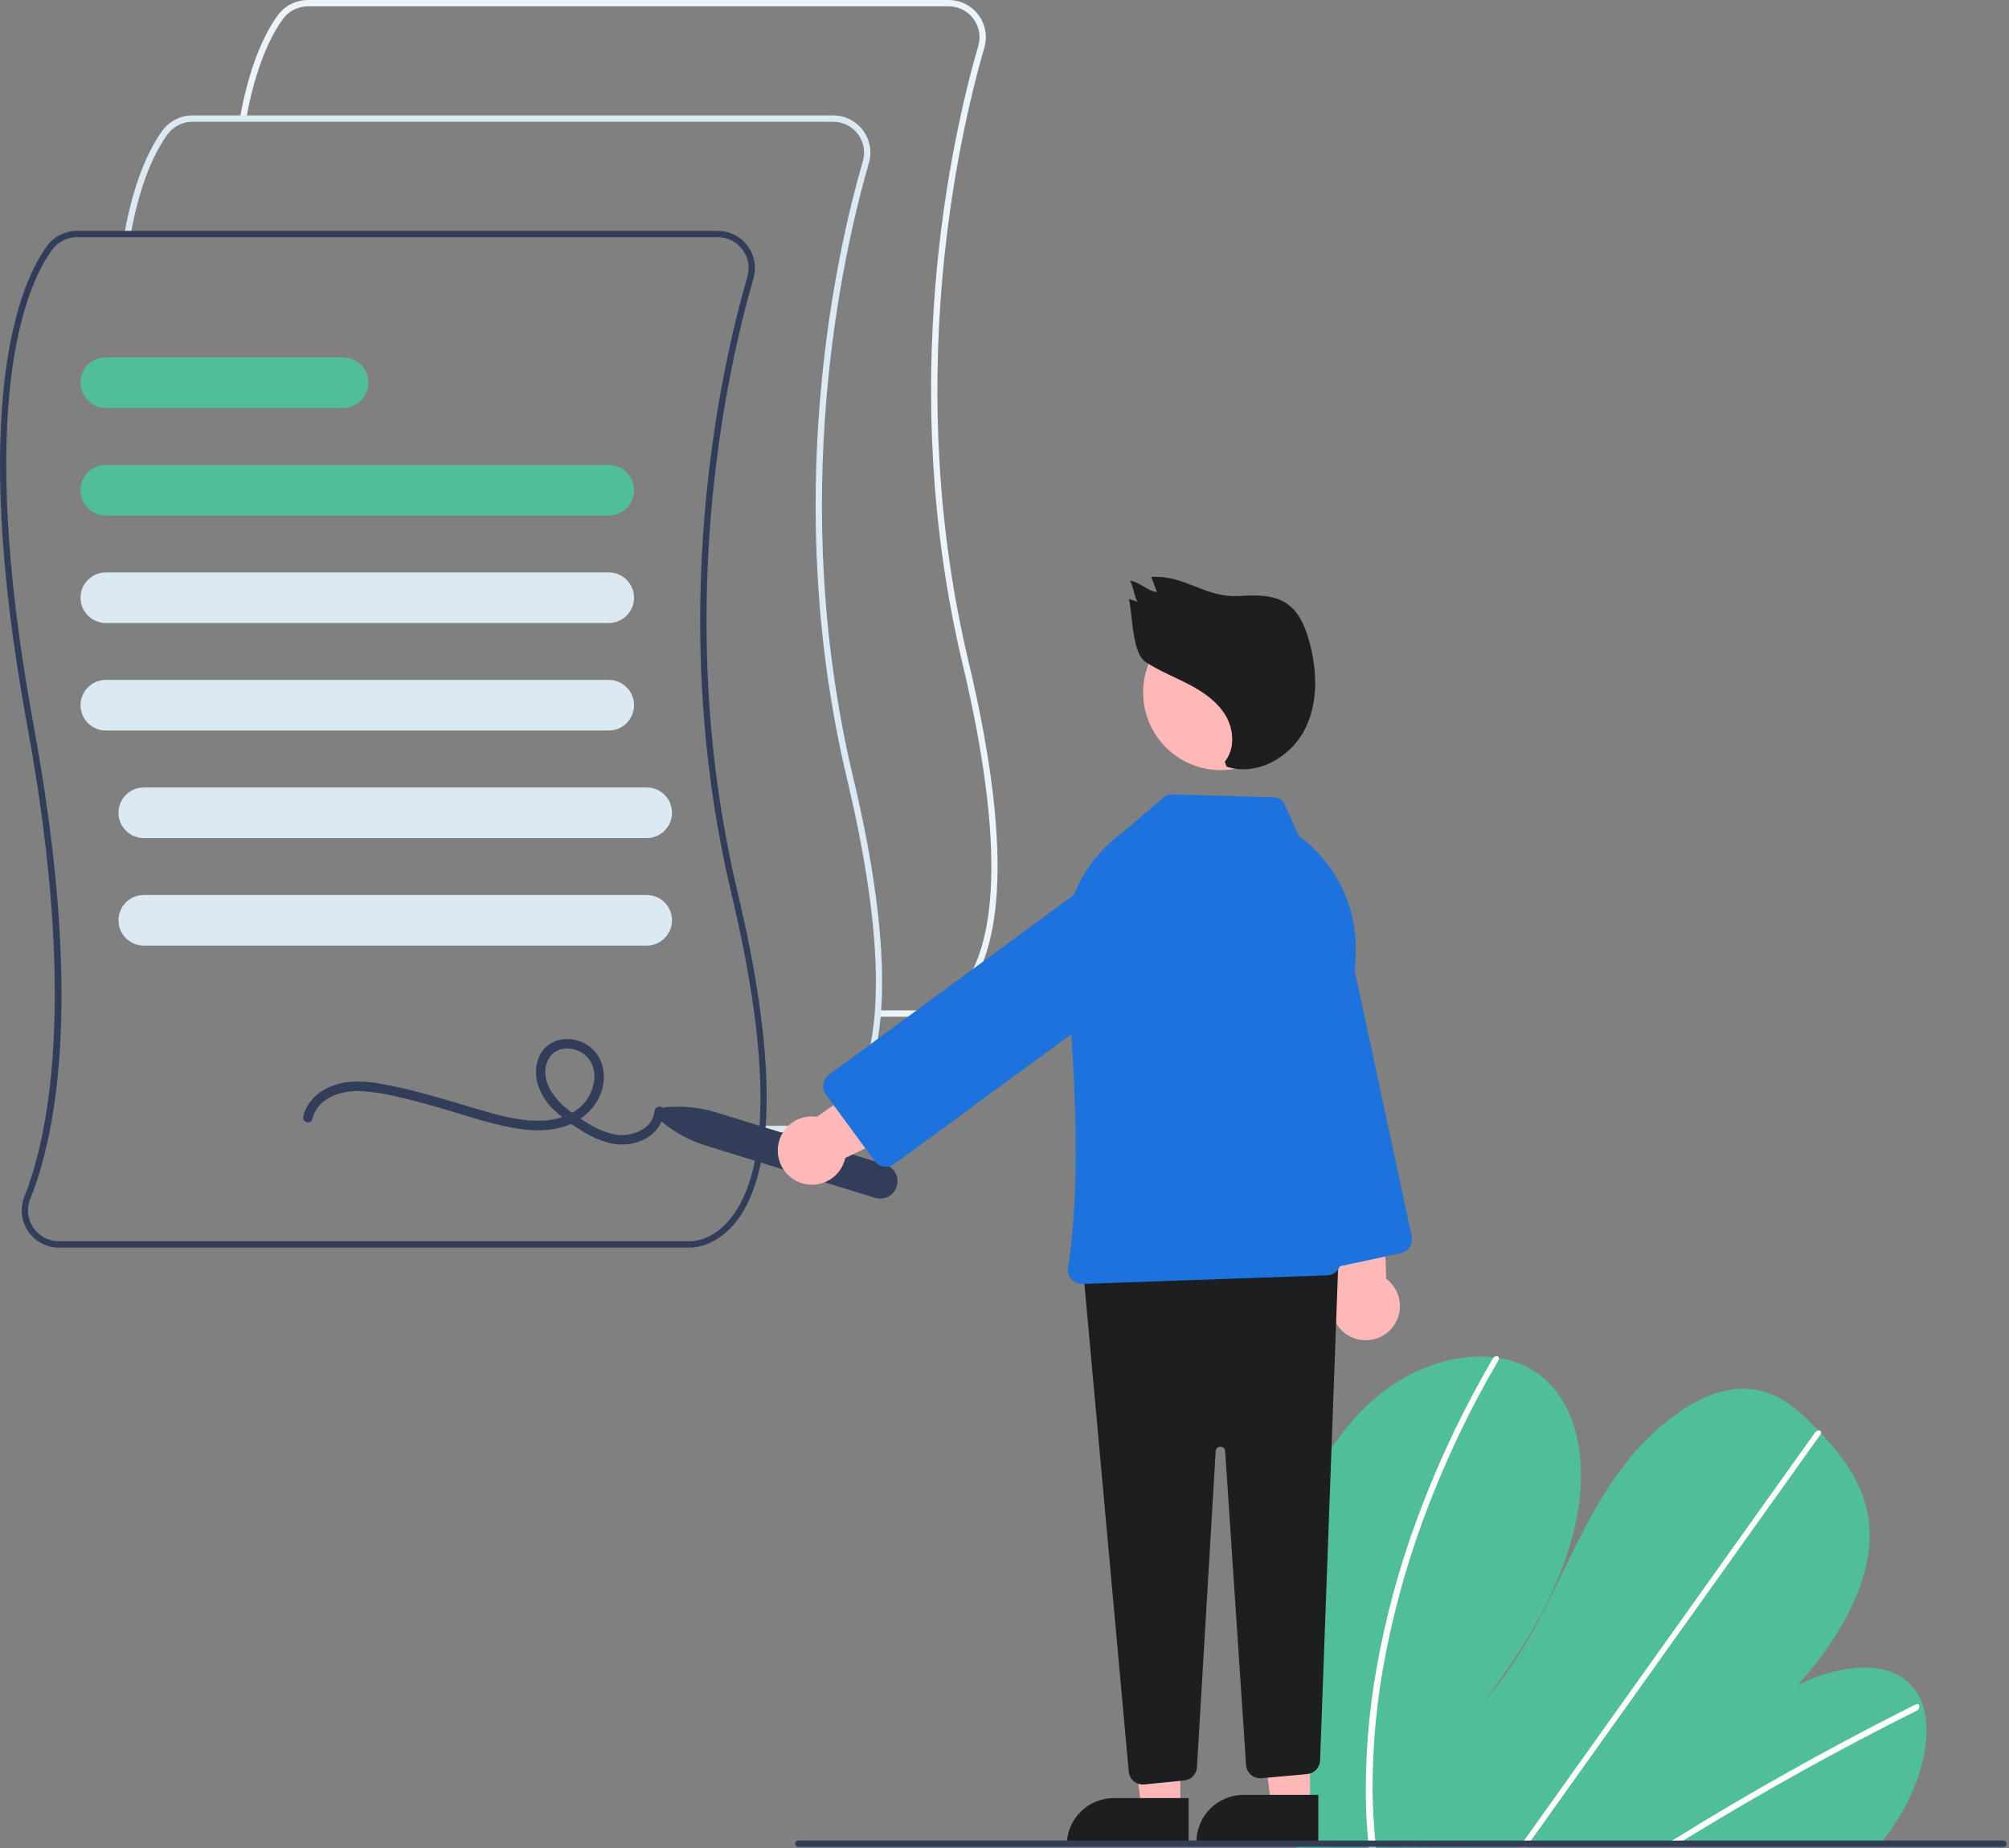 <svg width="450" height="414" viewBox="0 0 450 414" fill="none" xmlns="http://www.w3.org/2000/svg">
<rect x="0" y="0" width="450" height="414" fill="#808080" stroke="none"/>
<g clip-path="url(#clip0_515_15799)">
<path d="M206.377 227.778C206.297 227.778 206.246 227.776 206.228 227.775L196.618 227.776V226.359H206.263C206.487 226.367 211.043 226.496 215.24 221.402C221.496 213.811 226.633 195.018 215.581 148.602C200.721 86.188 213.115 31.048 219.134 10.239C219.43 9.209 219.483 8.125 219.289 7.071C219.094 6.018 218.657 5.024 218.012 4.168C217.367 3.313 216.533 2.619 215.573 2.141C214.614 1.664 213.557 1.416 212.486 1.417H68.965C67.874 1.418 66.799 1.677 65.826 2.172C64.854 2.667 64.012 3.384 63.369 4.266C60.819 7.773 57.32 14.51 55.131 26.693L53.736 26.442C55.973 13.995 59.586 7.06 62.222 3.433C62.997 2.371 64.012 1.506 65.183 0.91C66.355 0.314 67.651 0.002 68.965 3.85556e-06H212.486C213.777 -0.001 215.051 0.298 216.206 0.873C217.362 1.449 218.368 2.286 219.145 3.317C219.922 4.348 220.448 5.546 220.682 6.815C220.917 8.085 220.853 9.392 220.495 10.632C214.507 31.334 202.177 86.187 216.96 148.274C228.167 195.343 222.779 214.543 216.286 222.361C212.004 227.517 207.285 227.778 206.377 227.778Z" fill="#EDF4F9"/>
<path d="M180.516 253.637C180.435 253.637 180.385 253.635 180.367 253.634L170.757 253.635V252.218H180.402C180.627 252.225 185.181 252.355 189.379 247.261C195.635 239.67 200.772 220.878 189.72 174.461C174.86 112.047 187.254 56.908 193.272 36.098C193.569 35.069 193.622 33.984 193.427 32.931C193.233 31.877 192.796 30.883 192.151 30.027C191.506 29.172 190.671 28.478 189.712 28C188.753 27.523 187.696 27.275 186.625 27.276H43.104C42.013 27.278 40.938 27.537 39.965 28.032C38.993 28.526 38.151 29.244 37.507 30.125C34.958 33.632 31.459 40.37 29.27 52.552L27.875 52.302C30.112 39.855 33.724 32.919 36.361 29.292C37.136 28.23 38.151 27.366 39.322 26.769C40.494 26.173 41.789 25.861 43.104 25.859H186.625C187.916 25.858 189.19 26.157 190.345 26.733C191.501 27.308 192.507 28.145 193.284 29.176C194.06 30.207 194.587 31.405 194.821 32.675C195.055 33.944 194.991 35.251 194.634 36.492C188.646 57.193 176.316 112.047 191.099 174.133C202.306 221.203 196.918 240.402 190.425 248.22C186.143 253.376 181.424 253.637 180.516 253.637Z" fill="#DBE9F2"/>
<path d="M154.657 279.497C154.577 279.497 154.526 279.495 154.509 279.494L13.2 279.495C11.84 279.496 10.499 279.164 9.297 278.528C8.094 277.892 7.066 276.971 6.302 275.845C5.538 274.719 5.062 273.423 4.914 272.071C4.767 270.718 4.954 269.35 5.458 268.087C10.585 255.277 17.488 224.544 6.118 162.637C-7.309 89.536 4.711 63.117 10.502 55.151C11.277 54.09 12.292 53.225 13.463 52.629C14.635 52.032 15.931 51.721 17.246 51.719H160.766C162.057 51.718 163.331 52.017 164.487 52.592C165.642 53.168 166.648 54.004 167.425 55.035C168.202 56.067 168.728 57.264 168.962 58.534C169.197 59.804 169.133 61.111 168.775 62.351C162.788 83.053 150.458 137.906 165.24 199.992C176.447 247.062 171.06 266.262 164.567 274.079C160.284 279.236 155.565 279.497 154.657 279.497ZM17.246 53.136C16.154 53.137 15.079 53.396 14.107 53.891C13.134 54.386 12.292 55.103 11.649 55.984C5.965 63.802 -5.816 89.82 7.511 162.381C18.373 221.52 13.105 252.793 6.773 268.613C6.346 269.657 6.186 270.791 6.307 271.912C6.428 273.033 6.826 274.106 7.465 275.035C8.099 275.973 8.954 276.741 9.954 277.271C10.953 277.802 12.068 278.079 13.2 278.078H154.543C154.766 278.088 159.323 278.215 163.52 273.121C169.776 265.53 174.913 246.737 163.862 200.32C149.001 137.906 161.395 82.767 167.414 61.958C167.71 60.928 167.763 59.843 167.569 58.79C167.374 57.736 166.937 56.743 166.292 55.887C165.648 55.031 164.813 54.337 163.854 53.86C162.894 53.382 161.837 53.134 160.766 53.136H17.246Z" fill="#323D5A"/>
<path d="M136.355 115.484H23.707C22.204 115.484 20.762 114.887 19.699 113.824C18.636 112.761 18.039 111.319 18.039 109.816C18.039 108.313 18.636 106.871 19.699 105.809C20.762 104.746 22.204 104.148 23.707 104.148H136.355C137.858 104.148 139.3 104.746 140.363 105.809C141.426 106.871 142.023 108.313 142.023 109.816C142.023 111.319 141.426 112.761 140.363 113.824C139.3 114.887 137.858 115.484 136.355 115.484Z" fill="#50BF97"/>
<path d="M136.355 139.57H23.707C22.204 139.57 20.762 138.973 19.699 137.91C18.636 136.847 18.039 135.405 18.039 133.902C18.039 132.399 18.636 130.957 19.699 129.894C20.762 128.832 22.204 128.234 23.707 128.234H136.355C137.858 128.234 139.3 128.832 140.363 129.894C141.426 130.957 142.023 132.399 142.023 133.902C142.023 135.405 141.426 136.847 140.363 137.91C139.3 138.973 137.858 139.57 136.355 139.57Z" fill="#DBE9F2"/>
<path d="M136.355 163.656H23.707C22.204 163.656 20.762 163.059 19.699 161.996C18.636 160.933 18.039 159.491 18.039 157.988C18.039 156.485 18.636 155.043 19.699 153.98C20.762 152.917 22.204 152.32 23.707 152.32H136.355C137.858 152.32 139.3 152.917 140.363 153.98C141.426 155.043 142.023 156.485 142.023 157.988C142.023 159.491 141.426 160.933 140.363 161.996C139.3 163.059 137.858 163.656 136.355 163.656Z" fill="#DBE9F2"/>
<path d="M144.857 187.75H32.209C30.706 187.75 29.264 187.153 28.201 186.09C27.138 185.027 26.541 183.585 26.541 182.082C26.541 180.579 27.138 179.137 28.201 178.074C29.264 177.011 30.706 176.414 32.209 176.414H144.857C146.36 176.414 147.802 177.011 148.865 178.074C149.928 179.137 150.525 180.579 150.525 182.082C150.525 183.585 149.928 185.027 148.865 186.09C147.802 187.153 146.36 187.75 144.857 187.75Z" fill="#DBE9F2"/>
<path d="M144.857 211.836H32.209C30.706 211.836 29.264 211.239 28.201 210.176C27.138 209.113 26.541 207.671 26.541 206.168C26.541 204.665 27.138 203.223 28.201 202.16C29.264 201.097 30.706 200.5 32.209 200.5H144.857C146.36 200.5 147.802 201.097 148.865 202.16C149.928 203.223 150.525 204.665 150.525 206.168C150.525 207.671 149.928 209.113 148.865 210.176C147.802 211.239 146.36 211.836 144.857 211.836Z" fill="#DBE9F2"/>
<path d="M76.843 91.39H23.707C22.204 91.39 20.762 90.793 19.699 89.73C18.636 88.667 18.039 87.226 18.039 85.722C18.039 84.219 18.636 82.778 19.699 81.715C20.762 80.652 22.204 80.055 23.707 80.055H76.843C78.346 80.055 79.788 80.652 80.851 81.715C81.914 82.778 82.511 84.219 82.511 85.722C82.511 87.226 81.914 88.667 80.851 89.73C79.788 90.793 78.346 91.39 76.843 91.39Z" fill="#50BF97"/>
<path d="M69.981 250.676C71.124 245.834 76.497 244.247 80.89 244.424C83.665 244.612 86.418 245.047 89.116 245.726C91.939 246.357 94.734 247.105 97.515 247.898C102.615 249.353 107.662 251.112 112.846 252.249C117.162 253.195 121.852 253.751 126.156 252.444C130.293 251.187 133.803 248.103 134.928 243.839C135.989 239.821 134.533 235.428 130.639 233.592C127.088 231.917 122.603 232.769 120.843 236.556C118.859 240.825 120.842 245.482 123.984 248.572C125.769 250.248 127.725 251.734 129.82 253.005C131.946 254.453 134.312 255.513 136.808 256.135C140.907 257.01 145.789 255.72 147.903 251.804C148.372 250.918 148.655 249.944 148.733 248.944C148.858 247.583 146.732 247.591 146.607 248.944C146.249 252.843 141.683 254.669 138.268 254.242C135.963 253.86 133.762 253.006 131.803 251.732C129.912 250.63 128.121 249.366 126.448 247.954C123.552 245.448 120.837 241.324 122.783 237.412C124.366 234.228 128.495 234.26 131.006 236.313C134.048 238.801 133.505 243.315 131.499 246.269C129.278 249.539 125.253 250.91 121.457 251.058C117.333 251.219 113.244 250.273 109.302 249.153C104.405 247.762 99.556 246.206 94.635 244.897C91.841 244.153 89.026 243.483 86.182 242.961C83.493 242.368 80.731 242.177 77.985 242.393C73.55 242.905 69.023 245.487 67.931 250.111C67.617 251.442 69.666 252.009 69.981 250.676L69.981 250.676Z" fill="#323D5A"/>
<path d="M287.13 370.848C287.252 384.798 288.274 398.726 290.189 412.545C290.256 413.03 290.329 413.516 290.397 414.001L421.042 413.271C421.426 412.789 421.803 412.301 422.169 411.808C423.389 410.174 424.532 408.494 425.581 406.756C430.625 398.384 432.934 388.582 430.62 381.819L430.579 381.714C430.079 380.233 429.292 378.865 428.263 377.689C422.987 371.75 412.319 372.74 402.639 377.534C411.322 368.03 418.235 356.037 418.761 345.332C419.276 334.89 413.816 327.431 407.894 321.092C407.7 320.882 407.505 320.678 407.311 320.475C407.217 320.37 407.117 320.271 407.023 320.166C402.402 315.335 397.016 310.573 389.219 311.149C380.668 311.782 371.188 318.944 364.54 327.291C357.893 335.631 353.476 345.105 348.998 354.352C344.515 363.593 339.665 373.07 332.471 380.969C342.214 368.644 350.071 354.621 352.973 340.983C355.875 327.345 353.321 314.246 344.637 307.823C342 305.933 338.949 304.702 335.74 304.233C335.365 304.171 334.985 304.12 334.598 304.076C326.559 303.161 316.961 305.941 308.794 312.587C299.8 319.905 293.565 330.753 290.463 341.052C287.361 351.35 287.03 361.264 287.13 370.848Z" fill="#50BF97"/>
<path d="M372.605 413.543L375.104 413.529C375.897 413.033 376.694 412.543 377.495 412.059C377.99 411.746 378.492 411.445 378.993 411.137C387.28 406.076 395.618 401.222 404.008 396.574C412.391 391.922 420.816 387.485 429.282 383.261C429.507 383.164 429.69 382.99 429.8 382.772C429.91 382.553 429.94 382.303 429.884 382.064C429.875 382.033 429.861 382.003 429.843 381.977C429.725 381.755 429.461 381.663 429.075 381.852C428.037 382.373 426.992 382.894 425.954 383.426C417.464 387.722 409.01 392.232 400.593 396.956C392.182 401.678 383.819 406.609 375.503 411.748C375.329 411.854 375.154 411.966 374.979 412.073C374.186 412.563 373.398 413.053 372.605 413.543Z" fill="white"/>
<path d="M340.395 413.721L341.939 413.712C342.288 413.224 342.63 412.737 342.979 412.249C351.165 400.77 359.349 389.291 367.532 377.811C380.932 359.018 394.328 340.224 407.72 321.431C407.799 321.33 407.858 321.214 407.894 321.091C408.008 320.675 407.702 320.431 407.311 320.474C407.145 320.497 406.987 320.556 406.847 320.645C406.706 320.735 406.586 320.853 406.494 320.993C398.982 331.532 391.471 342.068 383.962 352.599C370.632 371.299 357.303 389.996 343.977 408.692C343.129 409.879 342.281 411.071 341.434 412.258C341.085 412.745 340.737 413.233 340.395 413.721Z" fill="white"/>
<path d="M305.979 404.748C306.058 407.352 306.23 409.914 306.455 412.452C306.499 412.937 306.543 413.423 306.586 413.908L308.207 413.899C308.158 413.414 308.108 412.928 308.064 412.443C307.722 408.776 307.479 405.068 307.446 401.259C307.403 390.698 308.432 380.161 310.518 369.808C312.734 358.661 315.918 347.728 320.031 337.133C324.348 325.959 329.553 315.149 335.596 304.805C335.71 304.637 335.761 304.433 335.739 304.231C335.672 303.769 335.057 303.632 334.598 304.074C334.507 304.16 334.428 304.259 334.365 304.367C333.617 305.653 332.883 306.943 332.163 308.236C326.343 318.636 321.361 329.485 317.265 340.677C313.364 351.307 310.396 362.256 308.396 373.401C306.523 383.74 305.713 394.244 305.979 404.748Z" fill="white"/>
<path d="M148.075 251.181C147.807 250.958 147.61 250.659 147.511 250.324C147.411 249.989 147.413 249.632 147.516 249.298C147.62 248.964 147.819 248.668 148.091 248.447C148.362 248.226 148.692 248.091 149.04 248.057C152.905 247.684 156.804 248.084 160.513 249.233L198.285 260.899C198.774 261.05 199.229 261.296 199.623 261.622C200.017 261.949 200.342 262.35 200.581 262.802C200.82 263.255 200.968 263.75 201.015 264.259C201.063 264.769 201.01 265.283 200.859 265.772C200.708 266.261 200.462 266.715 200.135 267.109C199.809 267.503 199.408 267.829 198.955 268.068C198.503 268.307 198.008 268.454 197.498 268.502C196.989 268.549 196.475 268.496 195.986 268.345L158.213 256.679C154.502 255.538 151.056 253.669 148.075 251.181Z" fill="#323D5A"/>
<path d="M302.912 299.639C301.885 299.209 300.966 298.558 300.219 297.734C299.471 296.91 298.913 295.932 298.584 294.869C298.255 293.806 298.164 292.684 298.315 291.582C298.467 290.48 298.859 289.424 299.463 288.49L292.988 254.63L309.49 253.344L310.486 286.463C311.989 287.582 313.029 289.212 313.409 291.047C313.79 292.881 313.485 294.791 312.551 296.415C311.617 298.039 310.12 299.265 308.344 299.859C306.567 300.453 304.634 300.375 302.912 299.639Z" fill="#FFB8B8"/>
<path d="M291.97 282.166L275.163 203.891C274.473 200.676 275.088 197.319 276.873 194.558C278.658 191.796 281.468 189.857 284.682 189.167C287.897 188.477 291.255 189.092 294.016 190.877C296.778 192.662 298.717 195.471 299.407 198.686L316.214 276.96C316.391 277.787 316.232 278.65 315.773 279.36C315.315 280.07 314.593 280.568 313.767 280.747L295.757 284.614C295.347 284.702 294.925 284.708 294.513 284.633C294.101 284.558 293.708 284.402 293.356 284.174C293.005 283.947 292.701 283.653 292.463 283.308C292.225 282.963 292.058 282.575 291.97 282.166Z" fill="#1D72DB"/>
<path d="M264.384 405.299H255.699L251.566 371.797L264.386 371.798L264.384 405.299Z" fill="#FFB8B8"/>
<path d="M249.494 402.812H266.246V413.36H238.947C238.947 411.975 239.22 410.603 239.75 409.323C240.28 408.044 241.057 406.881 242.036 405.902C243.016 404.922 244.179 404.145 245.458 403.615C246.738 403.085 248.109 402.812 249.494 402.812Z" fill="#1D1E1F"/>
<path d="M293.431 404.589H284.746L280.613 371.086L293.433 371.087L293.431 404.589Z" fill="#FFB8B8"/>
<path d="M278.541 402.102H295.292V412.649H267.994C267.994 411.264 268.267 409.892 268.797 408.612C269.327 407.333 270.104 406.17 271.083 405.191C272.063 404.211 273.225 403.434 274.505 402.904C275.785 402.374 277.156 402.102 278.541 402.102Z" fill="#1D1E1F"/>
<path d="M253.977 399.05C253.651 398.783 253.382 398.453 253.185 398.081C252.989 397.708 252.868 397.3 252.831 396.881L242.734 285.806C242.695 285.375 242.744 284.94 242.878 284.528C243.012 284.117 243.229 283.737 243.515 283.412C243.801 283.087 244.15 282.823 244.541 282.637C244.932 282.452 245.357 282.347 245.789 282.331L296.431 280.432C296.87 280.416 297.307 280.49 297.715 280.65C298.123 280.81 298.494 281.053 298.804 281.363C299.114 281.673 299.357 282.044 299.518 282.452C299.678 282.86 299.753 283.297 299.737 283.735L295.689 394.383C295.659 395.157 295.349 395.895 294.816 396.457C294.283 397.02 293.563 397.37 292.791 397.441L282.58 398.37C282.157 398.408 281.73 398.361 281.325 398.233C280.92 398.104 280.544 397.895 280.221 397.619C279.898 397.343 279.633 397.005 279.442 396.625C279.252 396.245 279.139 395.83 279.111 395.406L274.424 325.113C274.421 324.978 274.391 324.845 274.336 324.722C274.28 324.599 274.201 324.488 274.102 324.395C274.004 324.303 273.888 324.231 273.761 324.184C273.634 324.137 273.5 324.116 273.365 324.122H273.36C273.225 324.116 273.09 324.138 272.963 324.186C272.836 324.234 272.72 324.306 272.621 324.399C272.523 324.492 272.444 324.604 272.389 324.728C272.335 324.852 272.305 324.986 272.303 325.121L268.109 395.889C268.067 396.646 267.755 397.364 267.23 397.911C266.704 398.458 265.999 398.799 265.244 398.872L256.324 399.764C255.905 399.807 255.481 399.767 255.078 399.644C254.675 399.521 254.301 399.32 253.977 399.05H253.977Z" fill="#1D1E1F"/>
<path d="M273.458 172.529C283.068 172.529 290.859 164.738 290.859 155.128C290.859 145.517 283.068 137.727 273.458 137.727C263.847 137.727 256.057 145.517 256.057 155.128C256.057 164.738 263.847 172.529 273.458 172.529Z" fill="#FFB8B8"/>
<path d="M239.947 286.554C239.638 286.202 239.41 285.785 239.281 285.335C239.152 284.884 239.125 284.41 239.202 283.947C242.414 264.421 240.604 235.718 238.519 215.078C237.975 209.603 238.883 204.081 241.151 199.069C243.42 194.056 246.97 189.73 251.442 186.525L260.53 178.736C261.134 178.224 261.904 177.952 262.696 177.97L285.272 178.614C286.087 178.637 286.861 178.971 287.436 179.548L290.924 187.273L290.96 187.3C295.117 190.355 298.453 194.394 300.668 199.053C302.882 203.713 303.908 208.849 303.653 214.002L300.33 282.68C300.287 283.479 299.948 284.232 299.378 284.793C298.808 285.355 298.049 285.682 297.25 285.713L242.451 287.638C242.415 287.639 242.38 287.639 242.345 287.639C241.891 287.64 241.442 287.543 241.029 287.356C240.615 287.169 240.246 286.895 239.947 286.554Z" fill="#1D72DB"/>
<path d="M174.217 257.897C174.19 256.785 174.407 255.68 174.853 254.661C175.298 253.641 175.962 252.732 176.798 251.997C177.633 251.262 178.619 250.719 179.687 250.406C180.755 250.094 181.878 250.019 182.978 250.187L211.222 230.422L219.149 244.951L189.339 259.415C188.933 261.244 187.871 262.861 186.353 263.959C184.836 265.057 182.968 265.56 181.104 265.373C179.24 265.186 177.509 264.322 176.24 262.944C174.971 261.566 174.251 259.77 174.217 257.897L174.217 257.897Z" fill="#FFB8B8"/>
<path d="M197.986 261.331C197.571 261.268 197.174 261.124 196.816 260.907C196.457 260.69 196.146 260.404 195.899 260.066L184.999 245.216C184.5 244.534 184.292 243.682 184.42 242.846C184.548 242.011 185.002 241.26 185.683 240.759L250.222 193.388C252.872 191.442 256.188 190.629 259.438 191.128C261.047 191.375 262.592 191.936 263.985 192.78C265.377 193.624 266.59 194.734 267.553 196.047C268.517 197.359 269.212 198.849 269.6 200.43C269.988 202.011 270.06 203.654 269.813 205.263C269.566 206.872 269.005 208.417 268.161 209.81C267.317 211.202 266.207 212.415 264.894 213.378L200.355 260.749C199.811 261.151 199.152 261.368 198.476 261.368C198.312 261.368 198.148 261.355 197.986 261.331Z" fill="#1D72DB"/>
<path d="M274.348 170.623C276.656 167.793 276.403 163.484 274.551 160.337C272.699 157.191 269.555 155.024 266.32 153.331C263.084 151.638 259.648 150.307 256.603 148.292C253.559 146.276 253.692 137.744 252.881 134.184L254.814 134.828C254.071 133.878 253.833 131.069 253.09 130.118C255.274 130.334 256.954 132.408 259.139 132.624L257.878 129.24C265.37 128.778 270.028 133.984 277.52 133.522C281.232 133.293 285.263 133.149 288.314 135.274C290.966 137.122 292.308 140.319 293.189 143.428C295.08 150.104 295.374 157.583 292.108 163.705C288.841 169.827 281.313 173.952 274.736 171.741L274.348 170.623Z" fill="#1D1E1F"/>
<path d="M178.812 413.753H448.743C448.931 413.753 449.111 413.678 449.244 413.545C449.377 413.413 449.451 413.232 449.451 413.044C449.451 412.857 449.377 412.676 449.244 412.543C449.111 412.411 448.931 412.336 448.743 412.336H178.812C178.624 412.336 178.444 412.411 178.311 412.543C178.178 412.676 178.104 412.857 178.104 413.044C178.104 413.232 178.178 413.413 178.311 413.545C178.444 413.678 178.624 413.753 178.812 413.753Z" fill="#323D5A"/>
</g>
<defs>
<clipPath id="clip0_515_15799">
<rect width="449.451" height="414" fill="white"/>
</clipPath>
</defs>
</svg>
